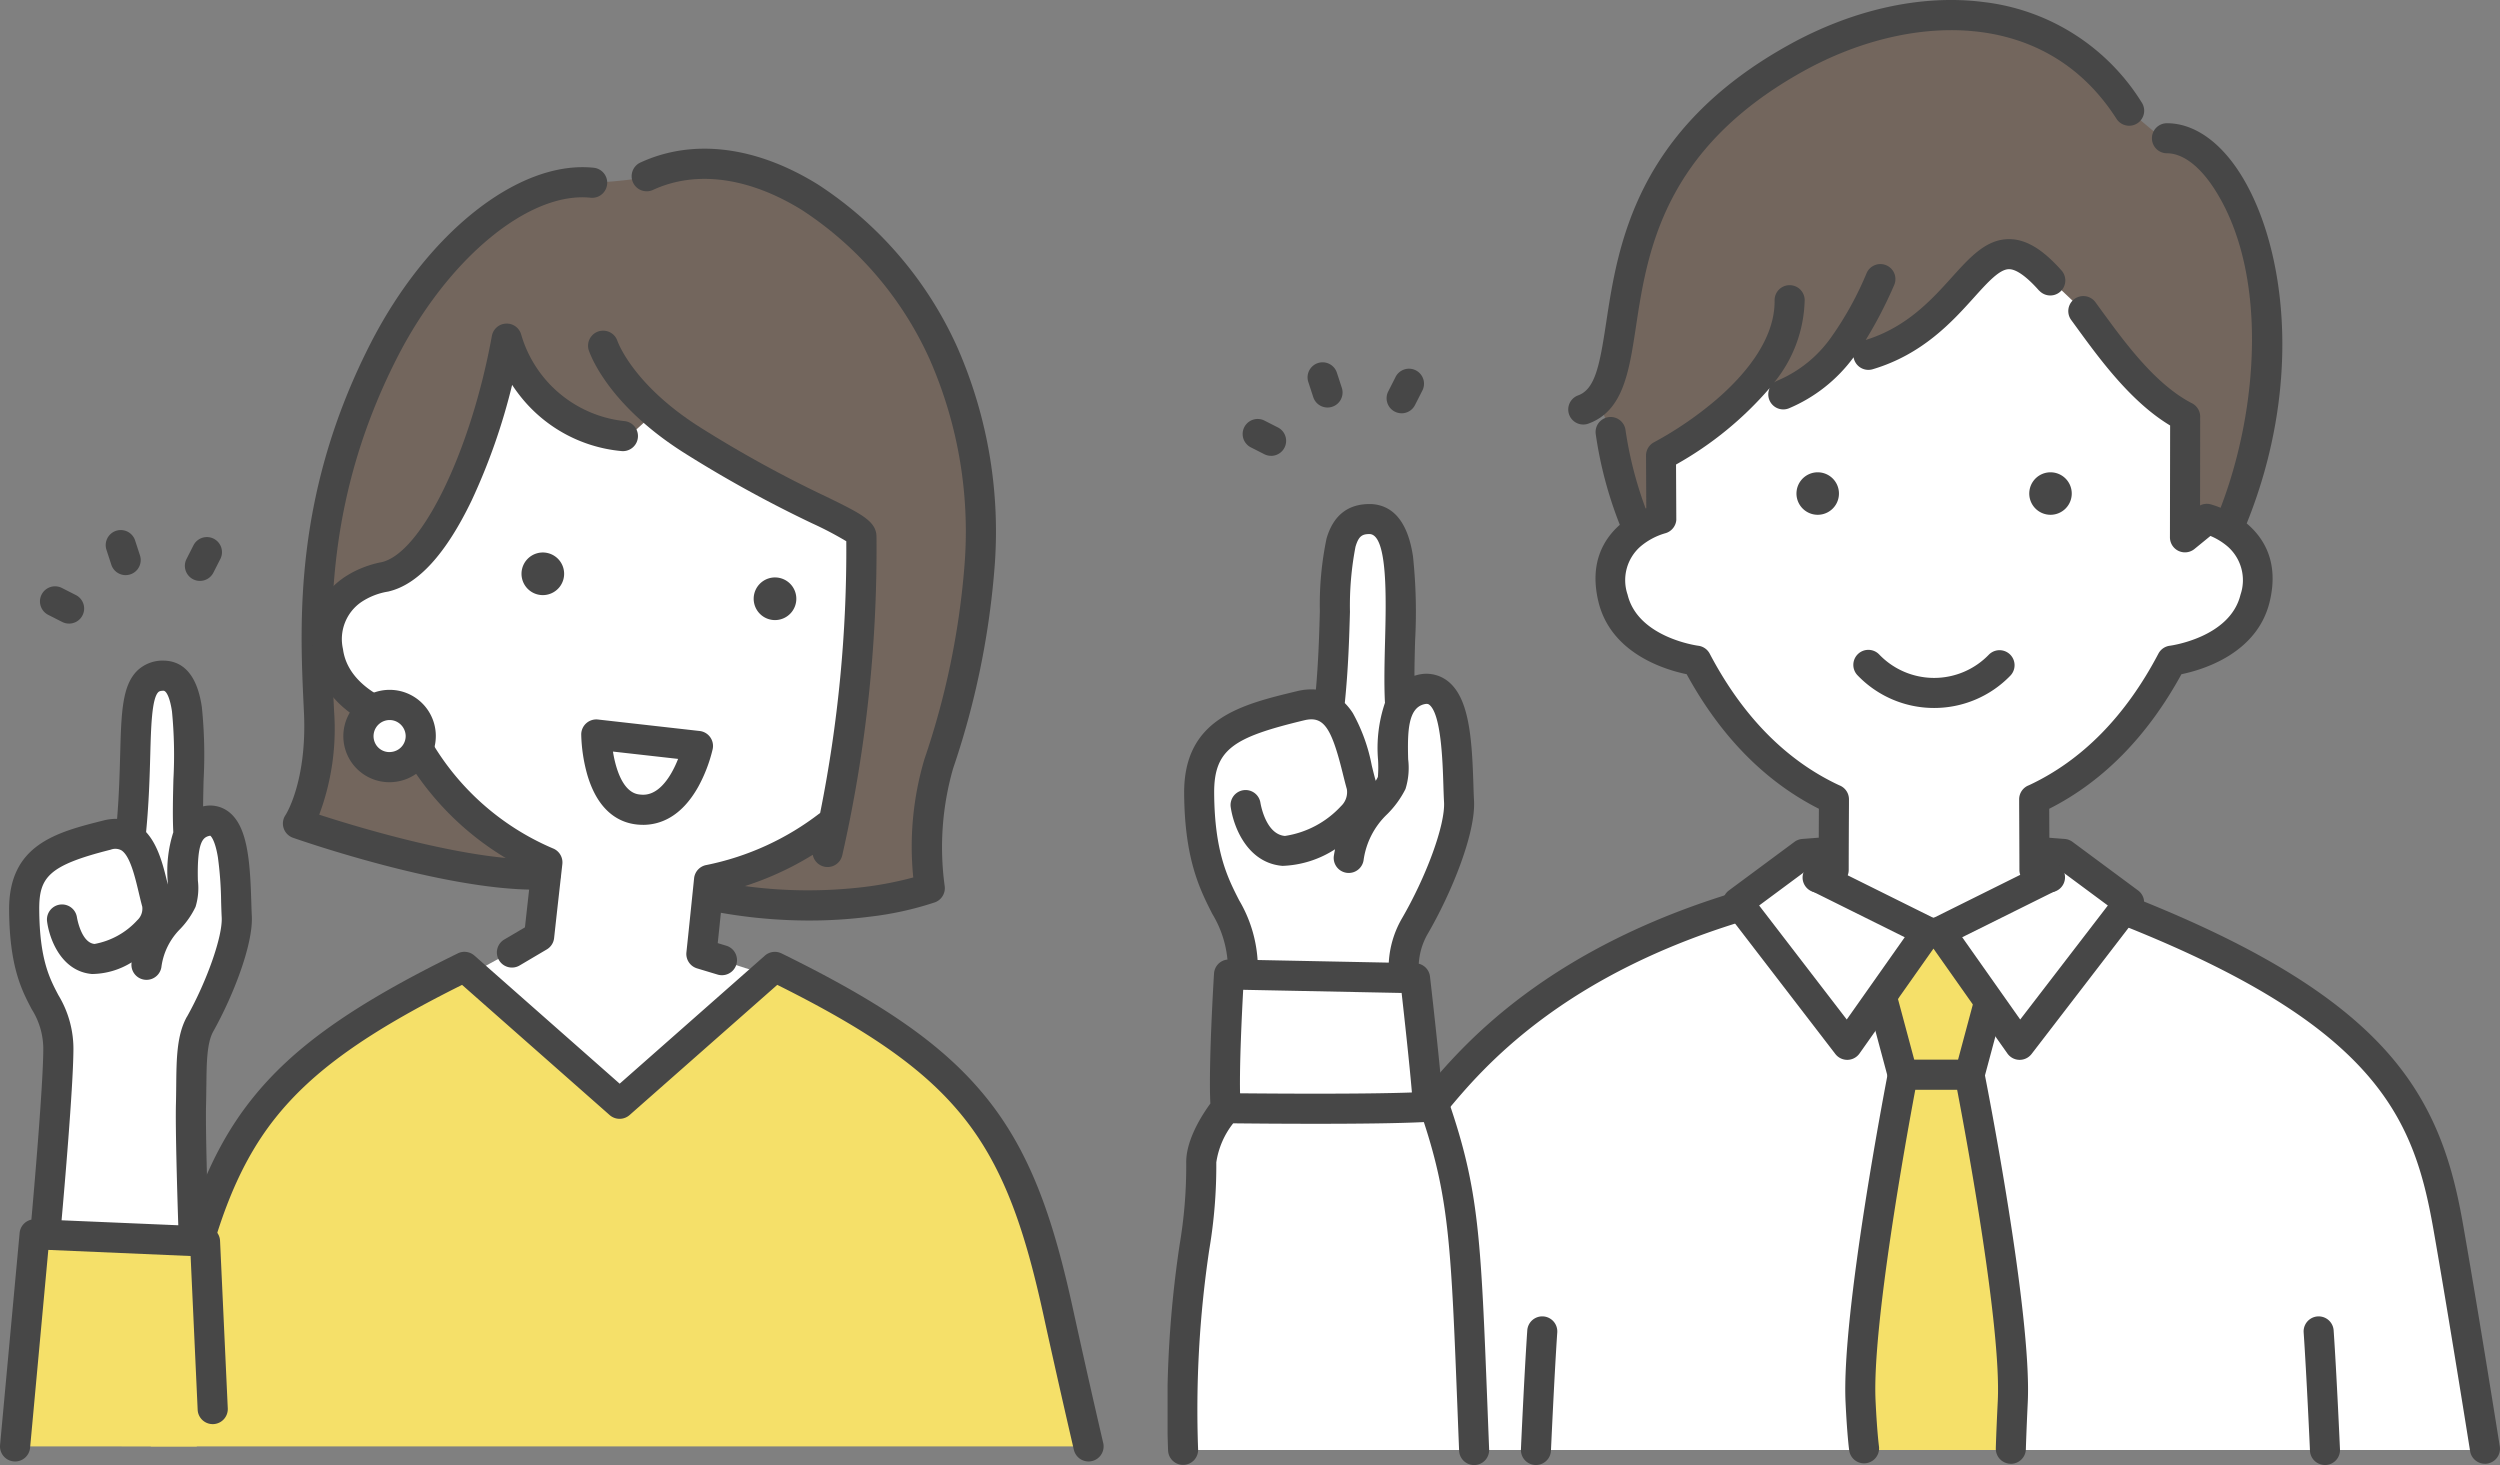 <svg xmlns="http://www.w3.org/2000/svg" xmlns:xlink="http://www.w3.org/1999/xlink" width="252.21" height="147.797" viewBox="0 0 252.21 147.797">
  <rect x="0" y="0" width="252.21" height="147.797" fill="#808080" stroke="none"/>
  <defs>
    <clipPath id="clip-path">
      <rect id="長方形_4953" data-name="長方形 4953" width="111.333" height="132.439" fill="none"/>
    </clipPath>
    <clipPath id="clip-path-2">
      <rect id="長方形_4952" data-name="長方形 4952" width="134.42" height="147.796" fill="none"/>
    </clipPath>
  </defs>
  <g id="グループ_6792" data-name="グループ 6792" transform="translate(3578 17647)">
    <g id="グループ_6702" data-name="グループ 6702" transform="translate(-3578 -17632)">
      <g id="グループ_6701" data-name="グループ 6701" clip-path="url(#clip-path)">
        <path id="パス_12071" data-name="パス 12071" d="M28.917,288.424a1.513,1.513,0,0,1-.688-.165l-1.412-.718A1.521,1.521,0,1,1,28.2,284.83l1.412.718a1.521,1.521,0,0,1-.69,2.877" transform="translate(-21.955 -240.514)" fill="#474747"/>
        <path id="パス_12072" data-name="パス 12072" d="M70.765,252.608a1.521,1.521,0,0,1-1.445-1.05l-.491-1.506a1.52,1.52,0,1,1,2.891-.943l.491,1.506a1.521,1.521,0,0,1-1.446,1.992" transform="translate(-58.09 -209.586)" fill="#474747"/>
        <path id="パス_12073" data-name="パス 12073" d="M121.768,256.874a1.521,1.521,0,0,1-1.354-2.21l.718-1.412a1.521,1.521,0,0,1,2.711,1.378l-.718,1.412a1.521,1.521,0,0,1-1.357.832" transform="translate(-101.598 -213.27)" fill="#474747"/>
        <path id="パス_12074" data-name="パス 12074" d="M257.576,82.647s-1.4-5.362,1.553-14.592c2.159-6.748,10.06-33.033-6.887-49.969-8.649-8.644-16.78-10.054-23.184-7.28-1.044.452-5.512.684-5.512.684s-7.968-2.042-16.9,10.1c-5.316,7.22-12.41,20.653-10.7,42.862.688,8.916-2.1,11.681-2.1,11.681a101.64,101.64,0,0,0,21.442,5.059s16.015,1.434,21.279,2.41c12.463,2.312,21.012-.951,21.012-.951" transform="translate(-163.779 -8.045)" fill="#73665d"/>
        <path id="パス_12075" data-name="パス 12075" d="M428.956,77.866a51.767,51.767,0,0,1-10.563-1.1,1.521,1.521,0,0,1,.621-2.977,47.5,47.5,0,0,0,15.544.688,35.641,35.641,0,0,0,4.908-.956A30.985,30.985,0,0,1,440.59,61.59a79.766,79.766,0,0,0,4.01-19.158,43.187,43.187,0,0,0-3.482-21.188A35.253,35.253,0,0,0,428.245,6.195c-5.342-3.309-10.67-4.038-15-2.052a1.521,1.521,0,1,1-1.268-2.764c5.287-2.425,11.633-1.633,17.87,2.231a38.364,38.364,0,0,1,14.034,16.364,46.185,46.185,0,0,1,3.753,22.665,82.736,82.736,0,0,1-4.151,19.89,28.874,28.874,0,0,0-.853,11.829,1.523,1.523,0,0,1-.971,1.67,32.654,32.654,0,0,1-6.6,1.454,47.577,47.577,0,0,1-6.1.384" transform="translate(-347.331 0)" fill="#474747"/>
        <path id="パス_12076" data-name="パス 12076" d="M227.338,138.824c-2.291,5.609-5.058,10.3-8.039,11.009,0,0-6.471.74-6.434,6.471.047,7.217,7.793,8.457,7.793,8.457a24.855,24.855,0,0,0,5.447,8.028,29.55,29.55,0,0,0,8.931,6.106l.032.014c-.228,2.028-.663,5.9-.832,7.47l-6.782,3.719,14.907,13.151,14.762-13.024-6.514-2.085,1.037-7.343a67.221,67.221,0,0,0,7.6-2.929,30.077,30.077,0,0,0,4.7-2.811s1.358-6.928,2.112-13.933c.668-6.208.557-15.487.557-15.487s-4.034-2.146-11.4-6.07a94.048,94.048,0,0,1-9.345-6l-2.616,2.384a16.853,16.853,0,0,1-6.9-2.364c-2.588-1.537-5.434-7.068-5.434-7.068a89.136,89.136,0,0,1-3.581,12.3" transform="translate(-179.85 -106.897)" fill="#fff"/>
        <path id="パス_12077" data-name="パス 12077" d="M209.454,84.947c-9.379,0-23.765-5.012-24.4-5.234a1.521,1.521,0,0,1-.75-2.3c.015-.022,2.177-3.377,1.855-10.333l-.029-.619c-.4-8.524-1.007-21.406,6.714-36.555,5.75-11.283,15.037-18.6,22.58-17.784a1.521,1.521,0,0,1-.325,3.024c-6.217-.671-14.437,6.12-19.545,16.141-7.354,14.431-6.772,26.828-6.386,35.031l.029.621a24.643,24.643,0,0,1-1.5,10.444c4.244,1.376,15.782,4.856,22.806,4.492a1.521,1.521,0,0,1,.156,3.037c-.39.02-.792.03-1.2.03" transform="translate(-155.494 -10.195)" fill="#474747"/>
        <path id="パス_12078" data-name="パス 12078" d="M341.169,267.065a2.228,2.228,0,0,1-.425-.088,2.15,2.15,0,1,1,.425.088" transform="translate(-286.628 -222.039)" fill="#474747"/>
        <path id="パス_12079" data-name="パス 12079" d="M492.191,283.308a2.232,2.232,0,0,1-.425-.088,2.151,2.151,0,1,1,.425.088" transform="translate(-414.227 -235.763)" fill="#474747"/>
        <path id="パス_12080" data-name="パス 12080" d="M192.684,580.576s-1.474-6.32-3.045-13.5c-3.971-18.151-9.7-28.348-28.6-34.874l-15.656,13.725L129.728,532.2c-19.864,9.744-24.628,16.723-28.6,34.874-1.571,7.181-3.045,13.5-3.045,13.5Z" transform="translate(-82.871 -449.658)" fill="#f5e069"/>
        <path id="パス_12081" data-name="パス 12081" d="M194,573.812a1.521,1.521,0,0,1-1.479-1.176c-.009-.037-.884-3.795-1.989-8.73-.337-1.505-.7-3.125-1.061-4.792-1.788-8.171-3.84-14.693-8.043-19.967-3.772-4.732-9.263-8.653-18.829-13.417L147.7,538.864a1.521,1.521,0,0,1-2.012,0L130.8,525.731c-9.566,4.765-15.058,8.685-18.829,13.417-4.2,5.273-6.256,11.8-8.043,19.967-.447,2.041-.885,4.013-1.285,5.79a1.521,1.521,0,0,1-2.967-.667c.4-1.772.836-3.738,1.281-5.773,1.879-8.586,4.066-15.48,8.636-21.213,4.192-5.259,10.212-9.519,20.779-14.7a1.521,1.521,0,0,1,1.676.225L146.7,535.7l14.65-12.92a1.521,1.521,0,0,1,1.676-.225c10.566,5.183,16.586,9.443,20.779,14.7,4.57,5.733,6.757,12.626,8.636,21.213.364,1.661.722,3.276,1.058,4.777,1.1,4.922,1.974,8.666,1.983,8.7A1.521,1.521,0,0,1,194,573.812" transform="translate(-84.185 -441.373)" fill="#474747"/>
        <path id="パス_12082" data-name="パス 12082" d="M384.288,381.87c-.188,0-.371-.009-.545-.026-1.685-.158-3.931-1.158-5.067-5.022a16.356,16.356,0,0,1-.612-4.058,1.521,1.521,0,0,1,1.691-1.518l10.254,1.157a1.52,1.52,0,0,1,1.316,1.829,15.136,15.136,0,0,1-1.452,3.792c-1.736,3.105-3.907,3.848-5.586,3.848m-3.022-7.393a11.669,11.669,0,0,0,.343,1.539c.795,2.648,2.017,2.762,2.418,2.8.446.042,1.8.169,3.163-2.228a10.746,10.746,0,0,0,.647-1.371Z" transform="translate(-319.427 -313.658)" fill="#474747"/>
        <path id="パス_12083" data-name="パス 12083" d="M18.642,377.787a4.156,4.156,0,0,0-.628-2.448c-2.962-4.387-3.915-14.144-1.162-15.755,7.123-4.169,9.2-2.708,9.2-2.708s.233-3.437.407-6.67c.277-5.152-.058-9.837,3-9.623,2.757.193,2.737,4.521,2.737,9.867,0,2.027.006,6.426.006,6.426a2.126,2.126,0,0,1,2.349-1.255c2.149.382,2.626,8.947,2.194,10.676a41.351,41.351,0,0,1-4.289,11.429c-.824.3-.047,19.988-.047,19.988l-15.29-.472s1.356-13.965,1.52-19.455" transform="translate(-12.857 -287.754)" fill="#fff"/>
        <path id="パス_12084" data-name="パス 12084" d="M9.8,727.5l1.973-21.405,17.191.739.6,12.668-1.428,8Z" transform="translate(-8.284 -596.579)" fill="#f5e069"/>
        <path id="パス_12085" data-name="パス 12085" d="M406.374,134.807a121.88,121.88,0,0,1-12.7-6.994c-6.763-4.3-8.273-8.623-8.3-8.708a1.521,1.521,0,0,0-2.9.911c.068.218,1.742,5.388,9.572,10.364a124.526,124.526,0,0,0,12.994,7.16,34.681,34.681,0,0,1,3.432,1.8,134.444,134.444,0,0,1-2.635,27.407A27.676,27.676,0,0,1,394.379,172l-.034.006a1.52,1.52,0,0,0-1.227,1.338c-.134,1.312-.588,5.73-.775,7.468a1.521,1.521,0,0,0,1.072,1.618l2.1.634a1.521,1.521,0,0,0,.881-2.911l-.892-.269c.164-1.565.386-3.718.531-5.134a31.063,31.063,0,0,0,9.054-3.777,1.521,1.521,0,0,0,2.981.03,139.517,139.517,0,0,0,3.45-32.071c.015-1.61-1.5-2.347-5.143-4.128" transform="translate(-323.095 -99.737)" fill="#474747"/>
        <path id="パス_12086" data-name="パス 12086" d="M234.538,123.607a12.2,12.2,0,0,1-10.414-8.7c0-.011-.007-.022-.011-.034-.009-.031-.018-.061-.028-.09s-.016-.042-.024-.063-.019-.047-.03-.07-.024-.049-.037-.073-.019-.036-.029-.053-.032-.052-.049-.078l-.03-.044q-.027-.038-.057-.074l-.035-.042c-.019-.022-.04-.044-.06-.065l-.045-.044-.059-.053-.056-.045-.057-.042-.066-.043-.058-.034-.071-.037-.064-.03-.069-.028-.077-.027-.061-.018c-.031-.009-.062-.016-.094-.022l-.036-.008-.017,0c-.033-.006-.066-.009-.1-.013l-.054-.006c-.029,0-.059,0-.088,0H222.6l-.072.005c-.028,0-.055,0-.082.008l-.059.01c-.031.005-.061.011-.091.018l-.019,0-.041.013c-.028.008-.055.016-.082.025l-.07.027-.064.027c-.027.012-.053.025-.079.039l-.049.027c-.028.016-.054.033-.081.05l-.042.029q-.039.028-.075.058l-.042.035q-.033.029-.064.059l-.045.046c-.018.019-.034.038-.051.057s-.032.038-.047.058l-.039.054c-.016.023-.031.046-.046.069l-.032.054c-.013.024-.027.049-.039.074s-.019.041-.028.061-.02.047-.029.071-.018.05-.026.076-.013.041-.019.062-.016.062-.022.094c0,.012-.006.023-.008.036-2.123,11.679-7.112,21.911-11.127,22.826-.994.176-7.892,1.678-6.91,9.161.708,5.4,6.08,7.6,8.115,8.249a29.209,29.209,0,0,0,13.886,13.807c-.177,1.572-.455,4.052-.627,5.622l-2.051,1.209a1.521,1.521,0,1,0,1.544,2.62l2.709-1.6a1.52,1.52,0,0,0,.74-1.147c.186-1.726.683-6.148.831-7.462a1.52,1.52,0,0,0-.908-1.566l-.028-.011a26.035,26.035,0,0,1-13.582-13.321,1.528,1.528,0,0,0-1.059-.9c-.06-.014-5.973-1.462-6.555-5.9a4.532,4.532,0,0,1,1.808-4.708,6.8,6.8,0,0,1,2.611-1.063c.026,0,.05-.009.076-.014l.05-.008.013,0c.026-.006.051-.014.076-.021,2.949-.707,5.756-3.788,8.346-9.167a62.287,62.287,0,0,0,4.086-11.666c.17.256.349.515.545.776a14.715,14.715,0,0,0,10.468,5.9,1.546,1.546,0,0,0,.165.009,1.521,1.521,0,0,0,.161-3.033" transform="translate(-171.535 -96.125)" fill="#474747"/>
        <path id="パス_12087" data-name="パス 12087" d="M20.819,375.96c.023-2.361.043-4.4.7-5.57,2.047-3.658,4.04-8.839,3.885-11.664-.023-.413-.038-.914-.054-1.445-.123-4.1-.381-7.617-2.3-9.058a3.071,3.071,0,0,0-2.561-.531c.007-.867.029-1.76.05-2.639a47.551,47.551,0,0,0-.175-7.375c-.434-2.97-1.664-4.547-3.656-4.684l-.062,0a3.7,3.7,0,0,0-2.752.964c-1.582,1.5-1.657,4.282-1.771,8.5-.052,1.926-.112,4.073-.311,6.492a5.207,5.207,0,0,0-1.379.167c-4.7,1.184-9.557,2.408-9.513,9.029.037,5.754,1.283,8.118,2.284,10.018a7.51,7.51,0,0,1,1.162,4.2c-.04,3.765-.94,14.111-1.2,17.019a1.518,1.518,0,0,0-1.186,1.344L.006,412.121a1.52,1.52,0,0,0,1.374,1.654c.048,0,.095.007.141.007A1.521,1.521,0,0,0,3.035,412.4l1.84-19.963,14.354.617.71,15.474a1.521,1.521,0,1,0,3.038-.14L22.2,391.525a1.521,1.521,0,0,0-1.167-1.41c-.091-2.759-.308-9.785-.245-12.335.016-.625.021-1.233.027-1.82m-4.836-39.8c.04-.038.145-.135.534-.133.331.053.658.865.837,2.088a45.792,45.792,0,0,1,.144,6.861c-.044,1.778-.089,3.617-.015,5.246,0,.024,0,.048.007.072a12.9,12.9,0,0,0-.566,4.971c0,.1.005.207.008.316-.448-1.887-.957-3.959-2.19-5.295.288-2.967.362-5.614.42-7.754.076-2.823.155-5.741.821-6.371M18.863,368.9c-1.035,1.849-1.059,4.248-1.086,7.026-.006.572-.011,1.165-.027,1.774-.064,2.584.14,9.31.237,12.252L6.212,389.45c.283-3.184,1.152-13.22,1.194-17.064a10.456,10.456,0,0,0-1.513-5.646c-.891-1.691-1.9-3.608-1.934-8.62-.022-3.281.923-4.475,7.215-6.06a1.288,1.288,0,0,1,1.059.058c.879.533,1.39,2.69,1.763,4.264.119.5.231.974.356,1.432a1.586,1.586,0,0,1-.5,1.363,7.708,7.708,0,0,1-4.311,2.395c-1.356-.116-1.773-2.65-1.78-2.694a1.521,1.521,0,0,0-3.015.4c.242,1.855,1.468,5.063,4.535,5.326a7.707,7.707,0,0,0,4-1.177c0,.019-.007.036-.01.055a1.521,1.521,0,0,0,3.007.454,6.655,6.655,0,0,1,1.916-3.89,8.483,8.483,0,0,0,1.532-2.214,6.409,6.409,0,0,0,.238-2.644c-.1-3.871.495-4.351,1.116-4.511.087-.023.136-.023.134-.025s.46.3.767,2.167a36.644,36.644,0,0,1,.328,4.556c.017.55.032,1.069.057,1.52.1,1.887-1.468,6.378-3.5,10.013" transform="translate(0 -281.342)" fill="#474747"/>
        <path id="パス_12088" data-name="パス 12088" d="M236.5,368.1a3.284,3.284,0,0,0,.628-.106,3.152,3.152,0,1,0-.628.106" transform="translate(-196.991 -305.715)" fill="#fff"/>
        <path id="パス_12089" data-name="パス 12089" d="M227.985,361.343a4.646,4.646,0,0,1-3.778-7.349,4.658,4.658,0,1,1,5.029,7.182,4.779,4.779,0,0,1-.919.155q-.167.012-.332.012m.025-6.273a1.627,1.627,0,0,0-1.366,2.505,1.587,1.587,0,0,0,1.46.722h0a1.752,1.752,0,0,0,.335-.057,1.608,1.608,0,0,0,1.189-1.582,1.643,1.643,0,0,0-1.173-1.525,1.617,1.617,0,0,0-.445-.063" transform="translate(-188.702 -297.43)" fill="#474747"/>
      </g>
    </g>
    <g id="グループ_6700" data-name="グループ 6700" transform="translate(-3460.21 -17647)">
      <g id="グループ_6699" data-name="グループ 6699" clip-path="url(#clip-path-2)">
        <path id="パス_12045" data-name="パス 12045" d="M48.193,258.038a1.508,1.508,0,0,1-.686-.165l-1.408-.716a1.516,1.516,0,0,1,1.374-2.7l1.408.716a1.516,1.516,0,0,1-.688,2.868" transform="translate(-37.751 -212.052)" fill="#474747"/>
        <path id="パス_12046" data-name="パス 12046" d="M87.087,224.751a1.516,1.516,0,0,1-1.441-1.046l-.49-1.5a1.516,1.516,0,1,1,2.882-.94l.49,1.5a1.517,1.517,0,0,1-1.441,1.986" transform="translate(-70.949 -183.639)" fill="#474747"/>
        <path id="パス_12047" data-name="パス 12047" d="M134.531,228.717a1.516,1.516,0,0,1-1.35-2.2l.715-1.408a1.516,1.516,0,1,1,2.7,1.373l-.715,1.408a1.516,1.516,0,0,1-1.353.83" transform="translate(-110.922 -187.024)" fill="#474747"/>
        <path id="パス_12048" data-name="パス 12048" d="M22.429,358.953s.37-3.485-1.04-5.4c-4.045-5.507-4.786-16.57-1.42-18.458,8.707-4.884,11.25-3.172,11.25-3.172s.285-4.027.5-7.814c.338-6.036-.071-11.525,3.667-11.274,3.37.226,3.345,5.3,3.345,11.56,0,2.375.008,7.528.008,7.528a2.6,2.6,0,0,1,2.872-1.471c2.626.448,3.209,10.482,2.681,12.508a44.244,44.244,0,0,1-5.253,12.981c-.252.088.13,3.367.13,3.367Z" transform="translate(-14.878 -260.862)" fill="#fff"/>
        <path id="パス_12049" data-name="パス 12049" d="M318.316,19.271,315,16.491c-7.655-12.6-20.188-12.049-32.64-5.773-12.971,6.538-17.548,16.871-18.523,26.76-.563,5.708-2.418,8.181-2.418,8.181l1.273,3.253a34.405,34.405,0,0,0,1.139,6.217,30.455,30.455,0,0,0,1.614,3.628l59.568-.122a42.686,42.686,0,0,0,3.045-27.684c-3.233-12.742-9.747-11.681-9.747-11.681" transform="translate(-218.001 -5.327)" fill="#73665d"/>
        <path id="パス_12050" data-name="パス 12050" d="M244.869,42.828a1.516,1.516,0,0,1-.517-2.941c1.728-.627,2.18-3.077,2.829-7.351,1.176-7.742,2.953-19.443,18.467-28.029C272.082.946,279.024-.584,285.2.2a21.728,21.728,0,0,1,16.014,10.147,1.516,1.516,0,1,1-2.554,1.634C291.388.614,277.577,1.369,267.116,7.159c-14.209,7.864-15.786,18.249-16.937,25.831-.69,4.547-1.287,8.474-4.792,9.746a1.509,1.509,0,0,1-.517.091" transform="translate(-202.932 0)" fill="#474747"/>
        <path id="パス_12051" data-name="パス 12051" d="M274.084,174.8l.031,6.176s-5.734,1.087-5.086,6.763c.816,7.148,8.626,7.552,8.626,7.552,1.614,2.957,4.42,7.059,6.858,9.024,3.033,2.445,4.538,3.991,7.613,4.955l.034.01c-.01,2.034-.028,5.542-.028,7.12l-1.5.763,12.059,5.582,10.4-5.582-1.9-.923v-6.793s5.813-2.491,8.241-5.259a54,54,0,0,0,6.173-8.9s7.571-.473,8.658-7.027c.938-5.658-4.7-7.16-4.7-7.16l-2.617,1.249.013-11.684s-4.352-3.344-5.622-4.655c-1.324-1.367-4.666-6.015-4.666-6.015l-2.955-2.8s-2.375-3.246-4.712-2.9c-2.775.406-5.147,4.677-7.436,6.4a38.181,38.181,0,0,1-6.549,3.747l-2.586-.821a29.993,29.993,0,0,1-3.154,3.2,13,13,0,0,1-2.846,1.608l-2.117-1.443a26.561,26.561,0,0,1-5.186,4.67c-3.273,2.187-5.039,3.145-5.039,3.145" transform="translate(-224.3 -128.645)" fill="#fff"/>
        <path id="パス_12052" data-name="パス 12052" d="M384.144,291.259a2.232,2.232,0,0,1-.431-.042,2.143,2.143,0,1,1,.431.042" transform="translate(-318.547 -239.325)" fill="#474747"/>
        <path id="パス_12053" data-name="パス 12053" d="M525.532,291.259a2.233,2.233,0,0,1-.431-.042,2.143,2.143,0,1,1,.431.042" transform="translate(-436.45 -239.325)" fill="#474747"/>
        <path id="パス_12054" data-name="パス 12054" d="M243.843,602.885s-2.563-15.3-3.8-22.528c-2.124-12.442-6.807-22.193-34.848-32.8,0,0-1.562.8-4.028,1.987a30.79,30.79,0,0,1-26.368.143c-2.6-1.221-4.516-2.129-4.516-2.129-21.372,5.393-34.267,20-34.7,24.971-.63,7.308-2.658,30.36-2.658,30.36Z" transform="translate(-110.851 -456.605)" fill="#fff"/>
        <path id="パス_12055" data-name="パス 12055" d="M257.931,596.665a1.516,1.516,0,0,1-1.5-1.279c-.021-.134-2.153-13.562-3.7-22.378-2-11.389-5.761-20.951-33.621-31.545a50.722,50.722,0,0,0-16.616,3.456,1.517,1.517,0,0,1-1.148,0c-3.517-1.439-14.753-3.132-16.782-3.43-19.721,5.592-27.889,15.425-31.388,19.636q-.3.365-.568.68a1.516,1.516,0,1,1-2.319-1.954q.259-.307.554-.664c3.7-4.451,12.357-14.873,33.211-20.705a1.509,1.509,0,0,1,.622-.041c.53.076,12.514,1.795,17.225,3.448a52.829,52.829,0,0,1,17.472-3.463h0a1.511,1.511,0,0,1,.535.1c13.411,5.075,22.211,10.192,27.695,16.106,5.39,5.812,7.083,12.015,8.111,17.852,1.556,8.841,3.691,22.294,3.713,22.429a1.517,1.517,0,0,1-1.5,1.754" transform="translate(-125.028 -448.994)" fill="#474747"/>
        <path id="パス_12056" data-name="パス 12056" d="M424.725,400.646a10.683,10.683,0,0,1-7.7-3.272,1.516,1.516,0,1,1,2.171-2.116,7.672,7.672,0,0,0,11.063,0,1.516,1.516,0,0,1,2.171,2.116,10.685,10.685,0,0,1-7.7,3.272" transform="translate(-347.396 -329.223)" fill="#474747"/>
        <path id="パス_12057" data-name="パス 12057" d="M442.844,566.553h-6.628l-2.118,6.635,2.06,7.69H442.9l2.061-7.69Z" transform="translate(-361.994 -472.448)" fill="#f5e069"/>
        <path id="パス_12058" data-name="パス 12058" d="M435.291,574.784h-6.743a1.516,1.516,0,0,1-1.464-1.124l-2.061-7.69a1.515,1.515,0,0,1,.02-.853l2.118-6.635a1.516,1.516,0,0,1,1.444-1.055h6.628a1.516,1.516,0,0,1,1.444,1.055l2.118,6.635a1.517,1.517,0,0,1,.02.853l-2.06,7.69a1.516,1.516,0,0,1-1.464,1.124m-5.58-3.032h4.416l1.644-6.137-1.646-5.157h-4.413l-1.646,5.157Z" transform="translate(-354.383 -464.837)" fill="#474747"/>
        <path id="パス_12059" data-name="パス 12059" d="M355.778,517.951l.643-2.873-2.792.207-6.613,5.066,11.037,14.358,8.056-11.427Z" transform="translate(-289.376 -429.523)" fill="#fff"/>
        <path id="パス_12060" data-name="パス 12060" d="M480.124,517.951l-.643-2.873,2.792.207,6.613,5.066-11.037,14.358-8.056-11.427Z" transform="translate(-391.76 -429.523)" fill="#fff"/>
        <path id="パス_12061" data-name="パス 12061" d="M435.825,690.65s.1-1.521.257-4.91c.418-8.834-4.362-32.939-4.362-32.939h-6.731s-4.684,24.105-4.266,32.939c.16,3.388.361,4.91.361,4.91Z" transform="translate(-350.818 -544.37)" fill="#f5e069"/>
        <path id="パス_12062" data-name="パス 12062" d="M428.28,684.43h-.037a1.516,1.516,0,0,1-1.479-1.551c0-.058.035-1.453.2-4.821.351-7.428-3.145-26.359-4.1-31.352h-4.225c-.936,5-4.359,23.924-4.007,31.352.154,3.245.346,4.629.348,4.643a1.516,1.516,0,0,1-3,.43c-.009-.06-.213-1.508-.375-4.929-.422-8.914,4.1-32.309,4.292-33.3a1.516,1.516,0,0,1,1.488-1.227h6.731A1.516,1.516,0,0,1,425.6,644.9c.2.992,4.811,24.389,4.389,33.306-.157,3.323-.192,4.735-.192,4.749a1.516,1.516,0,0,1-1.515,1.48" transform="translate(-343.209 -536.759)" fill="#474747"/>
        <path id="パス_12063" data-name="パス 12063" d="M34.925,605.36c-.3-3.273.329-13.486.329-13.486l18.769.374s1.138,9.871,1.307,12.97Z" transform="translate(-29.056 -493.563)" fill="#fff"/>
        <path id="パス_12064" data-name="パス 12064" d="M8.667,706.611s-.522-4.014.372-14.018c.413-4.619.9-9.041,1.46-14.952.225-2.391,2.472-5.514,2.472-5.514s16.161.208,21.053-.187c1.135,1.783,1.595,4.657,2.158,7.681,1.564,8.389,1.84,26.989,1.84,26.989Z" transform="translate(-7.101 -560.331)" fill="#fff"/>
        <path id="パス_12065" data-name="パス 12065" d="M379.734,514.685a1.515,1.515,0,0,0-.6-1.008l-6.613-4.9a1.518,1.518,0,0,0-.786-.293l-2.666-.207a1.516,1.516,0,0,0-.234,3.023l.032,0L358.5,516.452,348.126,511.3l.032,0a1.516,1.516,0,1,0-.234-3.023l-2.666.207a1.517,1.517,0,0,0-.786.293l-6.613,4.9a1.516,1.516,0,0,0-.3,2.142l1.878,2.444,9.158,11.914a1.516,1.516,0,0,0,1.2.592h.031a1.517,1.517,0,0,0,1.208-.642l7.46-10.581,7.46,10.581a1.516,1.516,0,0,0,1.207.642h.031a1.516,1.516,0,0,0,1.2-.592l9.158-11.914,1.879-2.444a1.514,1.514,0,0,0,.3-1.133M349.746,526.7l-7.9-10.282-.938-1.221,5.023-3.723h0a1.511,1.511,0,0,0,.465,2.356l9.2,4.57Zm17.5,0-5.852-8.3,9.2-4.57a1.511,1.511,0,0,0,.464-2.356h.005l5.023,3.723-.938,1.221Z" transform="translate(-281.229 -423.847)" fill="#474747"/>
        <path id="パス_12066" data-name="パス 12066" d="M28.356,366.393a1.515,1.515,0,0,0-.657-.806c-.312-3.865-1.184-11.442-1.226-11.8a1.513,1.513,0,0,0-1.132-1.291,6.862,6.862,0,0,1,.854-2.926c2.487-4.258,4.906-10.279,4.72-13.549-.028-.487-.046-1.075-.066-1.7-.147-4.7-.446-8.716-2.629-10.37a3.509,3.509,0,0,0-3.076-.571c-.082.02-.16.045-.239.068,0-1.132.034-2.308.063-3.464a53.363,53.363,0,0,0-.213-8.606c-.509-3.336-1.907-5.1-4.156-5.252l-.06,0c-2.294-.059-3.81,1.105-4.5,3.468a32.55,32.55,0,0,0-.676,7.357c-.066,2.332-.14,4.936-.4,7.888a5.959,5.959,0,0,0-1.907.163C7.434,326.356,1.62,327.76,1.672,335.321c.045,6.661,1.6,9.712,2.848,12.164a10.853,10.853,0,0,1,1.521,4.593,1.507,1.507,0,0,0-1.356,1.414c-.025.4-.57,9.311-.368,13.113-.8,1.086-2.493,3.682-2.436,6.018a47.508,47.508,0,0,1-.669,8.243A112.042,112.042,0,0,0,.05,401.591a1.516,1.516,0,0,0,3.031-.075,109.367,109.367,0,0,1,1.134-20.234,50.544,50.544,0,0,0,.7-8.736A8.3,8.3,0,0,1,6.618,368.6c3.045.034,14.1.133,19.237-.125,2.568,7.855,2.759,12.783,3.4,29.176q.073,1.882.155,3.968a1.516,1.516,0,0,0,1.514,1.456h.061a1.516,1.516,0,0,0,1.455-1.575q-.082-2.088-.155-3.965c-.679-17.491-.861-22.192-3.923-31.135M18.4,317.034a31.491,31.491,0,0,1,.556-6.594c.325-1.115.706-1.3,1.471-1.286,1.784.174,1.622,6.537,1.514,10.754-.053,2.08-.108,4.231-.018,6.133,0,.042.007.083.012.124a14.214,14.214,0,0,0-.7,5.788,12.41,12.41,0,0,1-.017,1.7,3.738,3.738,0,0,1-.221.394c-.136-.48-.266-1-.4-1.559a17.731,17.731,0,0,0-1.907-5.274,6.177,6.177,0,0,0-.812-1.013c.359-3.51.449-6.641.52-9.169m-4.63,10.912c1.935-.467,2.733.617,3.885,5.272.145.585.281,1.137.433,1.671a1.932,1.932,0,0,1-.581,1.706,9.664,9.664,0,0,1-5.665,3.014c-1.993-.164-2.476-3.359-2.481-3.394a1.516,1.516,0,0,0-3,.414c.284,2.093,1.707,5.711,5.236,6a10.4,10.4,0,0,0,5.3-1.676c-.044.211-.084.429-.12.656a1.516,1.516,0,0,0,2.995.471,7.888,7.888,0,0,1,2.4-4.679A9.728,9.728,0,0,0,24,334.874a7.118,7.118,0,0,0,.271-3.007c-.077-2.8-.01-5.145,1.606-5.545.346-.086.453,0,.516.044,1.206.914,1.357,5.732,1.429,8.048.02.643.039,1.251.069,1.777.13,2.281-1.763,7.485-4.311,11.847a9.961,9.961,0,0,0-1.265,4.35l-13.234-.264a13.538,13.538,0,0,0-1.857-6.017C6.06,343.829,4.744,341.245,4.7,335.3c-.03-4.481,2.015-5.652,9.064-7.355M7.312,365.57c-.063-2.94.181-7.972.316-10.441l15.983.319c.26,2.31.791,7.123,1.038,10.039-4.969.18-13.881.116-17.337.083" transform="translate(0 -255.274)" fill="#474747"/>
        <path id="パス_12067" data-name="パス 12067" d="M692.145,814.526a1.516,1.516,0,0,1-1.513-1.448c0-.076-.343-7.643-.636-11.926a1.516,1.516,0,1,1,3.025-.207c.3,4.319.636,11.921.64,12a1.516,1.516,0,0,1-1.447,1.582l-.069,0" transform="translate(-575.384 -666.73)" fill="#474747"/>
        <path id="パス_12068" data-name="パス 12068" d="M216.126,814.525l-.069,0a1.516,1.516,0,0,1-1.447-1.582c0-.077.344-7.678.64-12a1.516,1.516,0,1,1,3.025.207c-.293,4.284-.632,11.85-.636,11.926a1.516,1.516,0,0,1-1.513,1.448" transform="translate(-178.962 -666.729)" fill="#474747"/>
        <path id="パス_12069" data-name="パス 12069" d="M304.67,150.438a1.516,1.516,0,0,0,2.27-2.009c-1.917-2.166-3.6-3.179-5.291-3.187h-.021c-2.3,0-3.917,1.789-5.785,3.86-2.025,2.245-4.542,5.03-8.677,6.31a43.581,43.581,0,0,0,2.849-5.49,1.516,1.516,0,1,0-2.764-1.245,33.212,33.212,0,0,1-3.6,6.506,12.667,12.667,0,0,1-5.34,4.31,1.512,1.512,0,0,0-.4.228,13.6,13.6,0,0,0,3.095-8.335,1.516,1.516,0,0,0-1.515-1.5h-.02a1.516,1.516,0,0,0-1.5,1.535c.052,4.046-3.164,7.674-5.871,10.005a36.237,36.237,0,0,1-6.278,4.3A1.516,1.516,0,0,0,265,167.09l.026,5.3-.065.028a38.965,38.965,0,0,1-2.029-7.917,1.516,1.516,0,0,0-3.006.4,40.516,40.516,0,0,0,2.43,9.16c-1.682,1.489-3.086,3.924-2.156,7.767,1.272,5.257,6.8,6.876,8.9,7.306,3.429,6.268,7.912,10.829,13.34,13.576-.008,1.639-.018,3.741-.022,5.207l-.743.353a1.516,1.516,0,1,0,1.3,2.739l1.607-.763a1.516,1.516,0,0,0,.866-1.369c0-1.447.015-4.519.026-6.585l0-.527a1.516,1.516,0,0,0-.99-1.43c-5.352-2.5-9.746-6.967-13.058-13.273a1.522,1.522,0,0,0-1.157-.8c-.061-.008-6.076-.812-7.126-5.148a4.518,4.518,0,0,1,1.291-4.859,6.778,6.778,0,0,1,2.475-1.332l.035-.01c.031-.008.061-.017.092-.028l.056-.021c.027-.01.054-.021.08-.033l.062-.031.066-.035.067-.041.054-.037.066-.05.048-.04c.021-.018.041-.037.061-.056l.046-.046.052-.058.044-.054.043-.057c.015-.021.029-.042.043-.064l.034-.056c.014-.024.027-.048.039-.072s.018-.037.027-.056.023-.051.033-.077.015-.041.022-.061.017-.05.024-.075.012-.048.018-.071.01-.046.015-.07.009-.056.012-.084.005-.041.007-.062,0-.062,0-.093c0-.014,0-.027,0-.041l-.027-5.464a35.035,35.035,0,0,0,9.448-7.715,1.515,1.515,0,0,0,1.923,2.052,15.589,15.589,0,0,0,6.542-5.157,1.5,1.5,0,0,0,.042.187,1.514,1.514,0,0,0,1.885,1.021c5.045-1.5,8.035-4.815,10.218-7.236,1.383-1.534,2.578-2.859,3.535-2.859h0c.736,0,1.785.752,3.035,2.164" transform="translate(-216.733 -121.117)" fill="#474747"/>
        <path id="パス_12070" data-name="パス 12070" d="M540.165,115.2c5.89-14.6,3.767-28.579-.817-35.545-2.05-3.115-4.617-4.83-7.229-4.83a1.516,1.516,0,1,0,0,3.032c1.557,0,3.225,1.231,4.7,3.465,5.538,8.414,4.569,22.272.711,32.3a8.334,8.334,0,0,0-1.032-.359,1.5,1.5,0,0,0-1.038.12l.011-8.953a1.516,1.516,0,0,0-.822-1.35c-3.71-1.91-6.774-6.119-9.236-9.5l-.523-.717a1.516,1.516,0,0,0-2.446,1.791l.519.711c2.35,3.228,5.513,7.573,9.476,9.952L532.42,116.6a1.516,1.516,0,0,0,2.475,1.176l1.611-1.315a6.551,6.551,0,0,1,1.741,1.07,4.518,4.518,0,0,1,1.291,4.859c-1.05,4.336-7.065,5.14-7.122,5.147a1.516,1.516,0,0,0-1.16.8c-3.314,6.309-7.71,10.776-13.057,13.273a1.516,1.516,0,0,0-.991,1.43l0,.527c.01,2.065.026,5.138.026,6.585a1.515,1.515,0,0,0,.865,1.369l1.607.763a1.516,1.516,0,0,0,1.3-2.738l-.743-.353c0-1.466-.014-3.568-.022-5.207,5.43-2.748,9.911-7.309,13.34-13.576,2.1-.431,7.628-2.05,8.9-7.306.96-3.967-.567-6.435-2.319-7.909" transform="translate(-431.298 -62.393)" fill="#474747"/>
      </g>
    </g>
  </g>
</svg>
